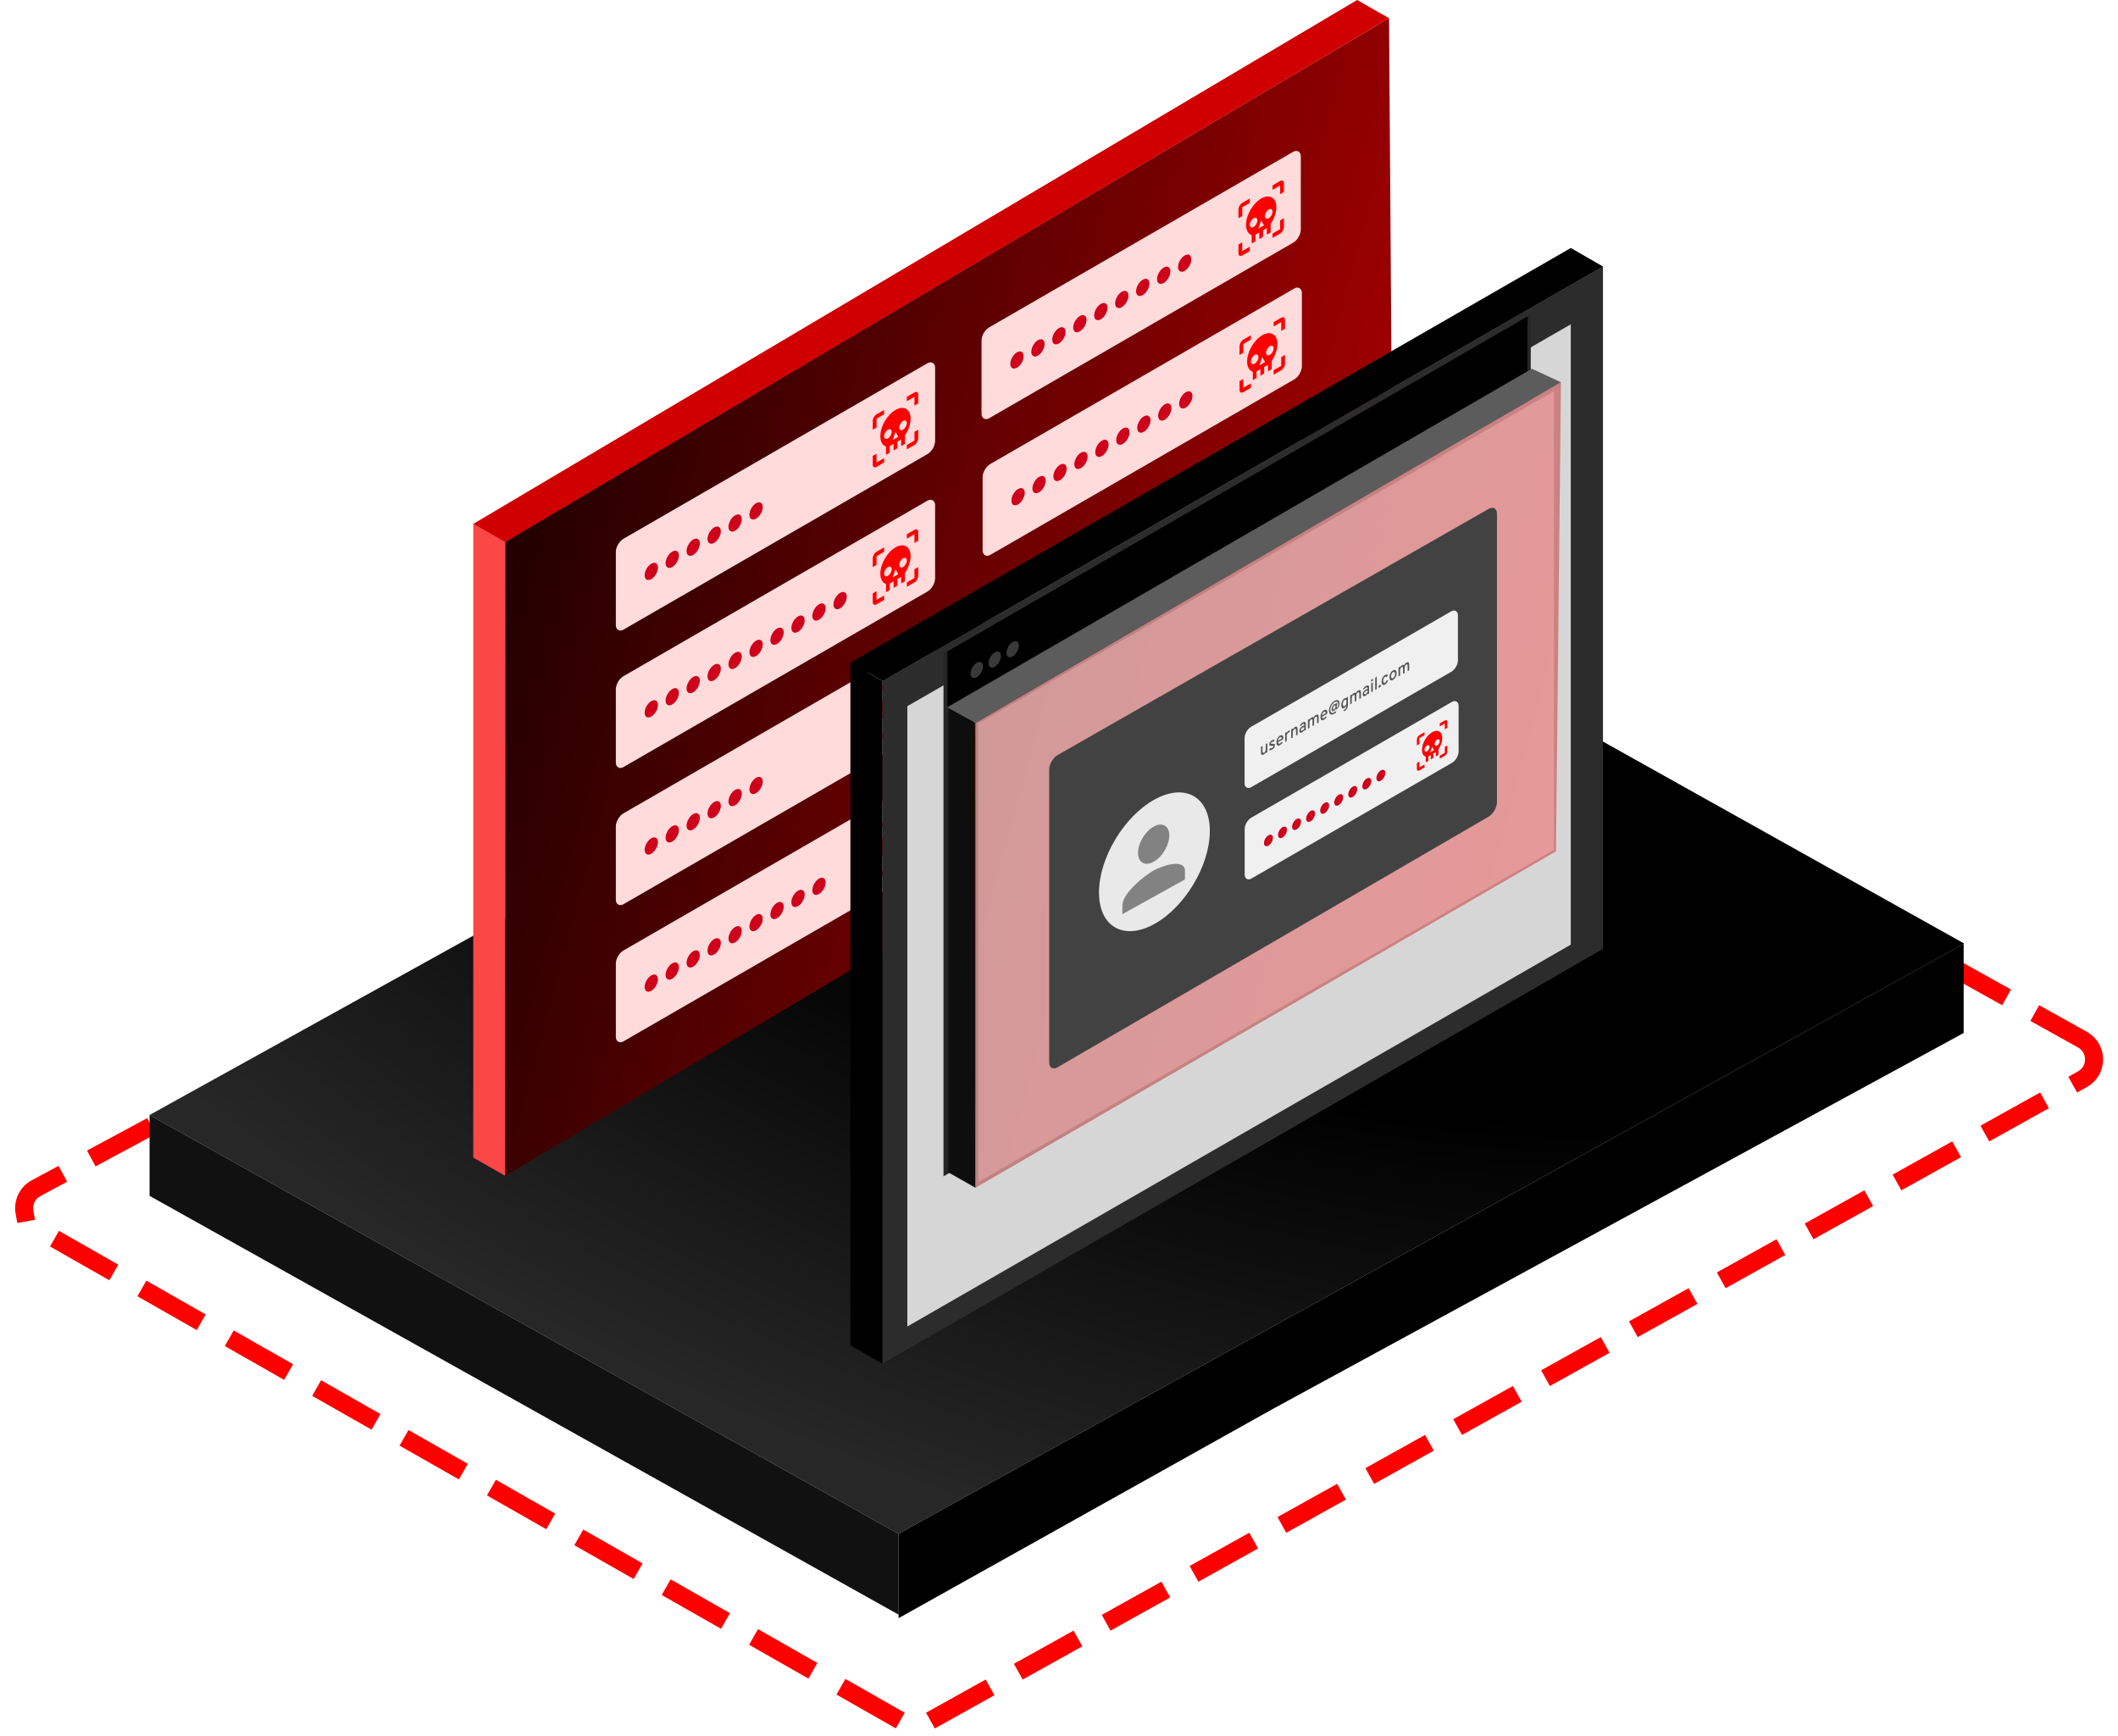 <svg fill="none" height="241" viewBox="0 0 294 241" width="294" xmlns="http://www.w3.org/2000/svg" xmlns:xlink="http://www.w3.org/1999/xlink"><filter id="a" color-interpolation-filters="sRGB" filterUnits="userSpaceOnUse" height="186.99" width="136.588" x="101.975" y="18.382"><feFlood flood-opacity="0" result="BackgroundImageFix"/><feColorMatrix in="SourceAlpha" result="hardAlpha" type="matrix" values="0 0 0 0 0 0 0 0 0 0 0 0 0 0 0 0 0 0 127 0"/><feOffset dy="11.877"/><feGaussianBlur stdDeviation="8.035"/><feComposite in2="hardAlpha" operator="out"/><feColorMatrix type="matrix" values="0 0 0 0 0 0 0 0 0 0 0 0 0 0 0 0 0 0 0.25 0"/><feBlend in2="BackgroundImageFix" mode="normal" result="effect1_dropShadow_581_35424"/><feBlend in="SourceGraphic" in2="effect1_dropShadow_581_35424" mode="normal" result="shape"/></filter><radialGradient id="b" cx="0" cy="0" gradientTransform="matrix(-37.067 124.474 -222.546 -66.272 183.769 88.424)" gradientUnits="userSpaceOnUse" r="1"><stop offset=".473"/><stop offset="1" stop-color="#272727"/></radialGradient><linearGradient id="c"><stop offset="0"/><stop offset="1" stop-color="#f00"/></linearGradient><linearGradient id="d" gradientUnits="userSpaceOnUse" x1="36.965" x2="257.942" xlink:href="#c" y1="84.061" y2="143.653"/><linearGradient id="e" gradientUnits="userSpaceOnUse" x1="-93.761" x2="288.888" xlink:href="#c" y1="108.919" y2="213.031"/><path d="m289.062 144.302c2.155 1.2 2.154 4.3-.001 5.5l-160.473 89.335c-.961.535-2.133.529-3.089-.016l-120.562-68.687c-2.149-1.225-2.111-4.335.066-5.507l161.786-87.092c.946-.509 2.086-.501 3.024.022z" stroke="#f00" stroke-dasharray="6.98 6.98" stroke-linecap="square" stroke-linejoin="round" stroke-width="2.499"/><path d="m272.653 130.967-147.925 81.931-103.977-58.129 147.925-81.931z" fill="url(#b)"/><path d="m124.738 212.899-103.977-58.129-0 11.219 103.977 58.129z" fill="#111"/><path d="m124.736 212.89 147.84-81.892v12.386l-95.851 52.156-51.989 29.065z" fill="#000"/><path d="m70.111 75.182 122.702-72.658.613 87.253-123.315 73.438z" fill="url(#d)"/><path d="m70.12 75.171v88.033l-4.425-2.524v-88.032z" fill="#fc4747"/><path d="m70.133 75.234 122.678-72.711-4.426-2.524-122.677 72.711z" fill="#d00000"/><rect fill="#ffdbdb" height="12.614" rx="1.214" transform="matrix(.866 -.5 0 1 85.484 75.394)" width="51.175"/><path clip-rule="evenodd" d="m121.145 58.424c0-.334.236-.744.526-.911l1.052-.608v.608l-1.052.608v1.215l-.526.304zm4.735-2.734v-.608l1.053-.608c.289-.167.526-.03.526.304v1.215l-.526.304v-1.215zm-1.579 1.215c-1.157.668-2.104 2.309-2.104 3.646 0 .759.315 1.276.789 1.428v1.154l.526-.304v-.911l.526-.304v.911l.527-.304v-.911l.526-.304v.911l.526-.304v-1.154c.473-.729.789-1.58.789-2.339 0-1.337-.947-1.883-2.105-1.215zm-1.578 3.646c0 .334.237.471.526.304.29-.167.527-.577.527-.911s-.237-.471-.527-.304c-.289.167-.526.577-.526.911zm1.184.532.395-1.139.394.683zm.921-1.747c0 .334.236.471.526.304.289-.167.526-.577.526-.911 0-.334-.237-.471-.526-.304-.29.167-.526.577-.526.911zm-3.683 3.949v1.215c0 .334.236.471.526.304l1.052-.608v-.608l-1.052.608v-1.215zm5.788-2.127v-1.215l.526-.304v1.215c0 .334-.237.744-.526.911l-1.053.608v-.608z" fill="#f00" fill-rule="evenodd"/><ellipse cx="1.069" cy="1.069" fill="#ce021b" rx="1.069" ry="1.069" transform="matrix(.866 -.5 0 1 89.481 78.78)"/><ellipse cx="1.069" cy="1.069" fill="#ce021b" rx="1.069" ry="1.069" transform="matrix(.866 -.5 0 1 92.391 77.101)"/><ellipse cx="1.069" cy="1.069" fill="#ce021b" rx="1.069" ry="1.069" transform="matrix(.866 -.5 0 1 95.3 75.422)"/><ellipse cx="1.069" cy="1.069" fill="#ce021b" rx="1.069" ry="1.069" transform="matrix(.866 -.5 0 1 98.209 73.742)"/><ellipse cx="1.069" cy="1.069" fill="#ce021b" rx="1.069" ry="1.069" transform="matrix(.866 -.5 0 1 101.119 72.061)"/><ellipse cx="1.069" cy="1.069" fill="#ce021b" rx="1.069" ry="1.069" transform="matrix(.866 -.5 0 1 104.027 70.382)"/><rect fill="#ffdbdb" height="12.614" rx="1.214" transform="matrix(.866 -.5 0 1 136.398 65.022)" width="51.175"/><path clip-rule="evenodd" d="m172.059 48.051c0-.334.236-.744.526-.911l1.052-.608v.608l-1.052.608v1.215l-.526.304zm4.735-2.734v-.608l1.053-.608c.289-.167.526-.03.526.304v1.215l-.526.304v-1.215zm-1.579 1.215c-1.157.668-2.104 2.309-2.104 3.645 0 .759.315 1.276.789 1.428v1.154l.526-.304v-.911l.526-.304v.911l.527-.304v-.911l.526-.304v.911l.526-.304v-1.154c.473-.729.789-1.58.789-2.339 0-1.337-.947-1.883-2.105-1.215zm-1.578 3.645c0 .334.237.471.526.304.29-.167.527-.577.527-.911 0-.334-.237-.471-.527-.304-.289.167-.526.577-.526.911zm1.184.532.395-1.139.394.684zm.921-1.747c0 .334.236.471.526.304.289-.167.526-.577.526-.911 0-.334-.237-.471-.526-.304-.29.167-.526.577-.526.911zm-3.683 3.949v1.215c0 .334.236.471.526.304l1.052-.608v-.608l-1.052.608v-1.215zm5.788-2.127v-1.215l.526-.304v1.215c0 .334-.237.744-.526.911l-1.053.608v-.608z" fill="#f00" fill-rule="evenodd"/><ellipse cx="1.069" cy="1.069" fill="#ce021b" rx="1.069" ry="1.069" transform="matrix(.866 -.5 0 1 140.396 68.41)"/><ellipse cx="1.069" cy="1.069" fill="#ce021b" rx="1.069" ry="1.069" transform="matrix(.866 -.5 0 1 143.306 66.731)"/><ellipse cx="1.069" cy="1.069" fill="#ce021b" rx="1.069" ry="1.069" transform="matrix(.866 -.5 0 1 146.215 65.05)"/><ellipse cx="1.069" cy="1.069" fill="#ce021b" rx="1.069" ry="1.069" transform="matrix(.866 -.5 0 1 149.124 63.37)"/><ellipse cx="1.069" cy="1.069" fill="#ce021b" rx="1.069" ry="1.069" transform="matrix(.866 -.5 0 1 152.034 61.691)"/><ellipse cx="1.069" cy="1.069" fill="#ce021b" rx="1.069" ry="1.069" transform="matrix(.866 -.5 0 1 154.943 60.012)"/><ellipse cx="1.069" cy="1.069" fill="#ce021b" rx="1.069" ry="1.069" transform="matrix(.866 -.5 0 1 157.854 58.331)"/><ellipse cx="1.069" cy="1.069" fill="#ce021b" rx="1.069" ry="1.069" transform="matrix(.866 -.5 0 1 160.763 56.651)"/><ellipse cx="1.069" cy="1.069" fill="#ce021b" rx="1.069" ry="1.069" transform="matrix(.866 -.5 0 1 163.675 54.972)"/><rect fill="#ffdbdb" height="12.614" rx="1.214" transform="matrix(.866 -.5 0 1 136.398 84.06)" width="51.175"/><path clip-rule="evenodd" d="m172.059 67.09c0-.334.236-.744.526-.911l1.052-.608v.608l-1.052.608v1.215l-.526.304zm4.735-2.734v-.608l1.053-.608c.289-.167.526-.03.526.304v1.215l-.526.304v-1.215zm-1.579 1.215c-1.157.668-2.104 2.309-2.104 3.646 0 .759.315 1.276.789 1.428v1.154l.526-.304v-.911l.526-.304v.911l.527-.304v-.911l.526-.304v.911l.526-.304v-1.154c.473-.729.789-1.58.789-2.339 0-1.337-.947-1.883-2.105-1.215zm-1.578 3.646c0 .334.237.471.526.304.29-.167.527-.577.527-.911 0-.334-.237-.471-.527-.304-.289.167-.526.577-.526.911zm1.184.532.395-1.139.394.683zm.921-1.747c0 .334.236.471.526.304.289-.167.526-.577.526-.911s-.237-.471-.526-.304c-.29.167-.526.577-.526.911zm-3.683 3.949v1.215c0 .334.236.471.526.304l1.052-.608v-.608l-1.052.608v-1.215zm5.788-2.127v-1.215l.526-.304v1.215c0 .334-.237.744-.526.911l-1.053.608v-.608z" fill="#f00" fill-rule="evenodd"/><g fill="#ce021b"><ellipse cx="1.069" cy="1.069" rx="1.069" ry="1.069" transform="matrix(.866 -.5 0 1 140.396 87.445)"/><ellipse cx="1.069" cy="1.069" rx="1.069" ry="1.069" transform="matrix(.866 -.5 0 1 143.306 85.766)"/><ellipse cx="1.069" cy="1.069" rx="1.069" ry="1.069" transform="matrix(.866 -.5 0 1 146.215 84.085)"/><ellipse cx="1.069" cy="1.069" rx="1.069" ry="1.069" transform="matrix(.866 -.5 0 1 149.124 82.404)"/><ellipse cx="1.069" cy="1.069" rx="1.069" ry="1.069" transform="matrix(.866 -.5 0 1 152.035 80.727)"/><ellipse cx="1.069" cy="1.069" rx="1.069" ry="1.069" transform="matrix(.866 -.5 0 1 154.942 79.046)"/><ellipse cx="1.069" cy="1.069" rx="1.069" ry="1.069" transform="matrix(.866 -.5 0 1 157.854 77.366)"/><ellipse cx="1.069" cy="1.069" rx="1.069" ry="1.069" transform="matrix(.866 -.5 0 1 160.763 75.686)"/><ellipse cx="1.069" cy="1.069" rx="1.069" ry="1.069" transform="matrix(.866 -.5 0 1 163.675 74.006)"/><ellipse cx="1.069" cy="1.069" rx="1.069" ry="1.069" transform="matrix(.866 -.5 0 1 166.457 72.498)"/></g><rect fill="#ffdbdb" height="12.614" rx="1.214" transform="matrix(.866 -.5 0 1 136.398 103.096)" width="51.175"/><path clip-rule="evenodd" d="m172.059 86.126c0-.334.236-.744.526-.911l1.052-.608v.608l-1.052.608v1.215l-.526.304zm4.735-2.734v-.608l1.053-.608c.289-.167.526-.03.526.304v1.215l-.526.304v-1.215zm-1.579 1.215c-1.157.668-2.104 2.309-2.104 3.645 0 .759.315 1.276.789 1.428v1.154l.526-.304v-.911l.526-.304v.911l.527-.304v-.911l.526-.304v.911l.526-.304v-1.154c.473-.729.789-1.58.789-2.339 0-1.337-.947-1.883-2.105-1.215zm-1.578 3.645c0 .334.237.471.526.304.29-.167.527-.577.527-.911 0-.334-.237-.471-.527-.304-.289.167-.526.577-.526.911zm1.184.532.395-1.139.394.684zm.921-1.747c0 .334.236.471.526.304.289-.167.526-.577.526-.911 0-.334-.237-.471-.526-.304-.29.167-.526.577-.526.911zm-3.683 3.949v1.215c0 .334.236.471.526.304l1.052-.608v-.608l-1.052.608v-1.215zm5.788-2.127v-1.215l.526-.304v1.215c0 .334-.237.744-.526.911l-1.053.608v-.608z" fill="#f00" fill-rule="evenodd"/><ellipse cx="1.069" cy="1.069" fill="#ce021b" rx="1.069" ry="1.069" transform="matrix(.866 -.5 0 1 140.395 106.482)"/><ellipse cx="1.069" cy="1.069" fill="#ce021b" rx="1.069" ry="1.069" transform="matrix(.866 -.5 0 1 143.305 104.803)"/><ellipse cx="1.069" cy="1.069" fill="#ce021b" rx="1.069" ry="1.069" transform="matrix(.866 -.5 0 1 146.214 103.124)"/><ellipse cx="1.069" cy="1.069" fill="#ce021b" rx="1.069" ry="1.069" transform="matrix(.866 -.5 0 1 149.123 101.444)"/><ellipse cx="1.069" cy="1.069" fill="#ce021b" rx="1.069" ry="1.069" transform="matrix(.866 -.5 0 1 152.033 99.764)"/><ellipse cx="1.069" cy="1.069" fill="#ce021b" rx="1.069" ry="1.069" transform="matrix(.866 -.5 0 1 154.941 98.084)"/><rect fill="#ffdbdb" height="12.614" rx="1.214" transform="matrix(.866 -.5 0 1 136.247 46.048)" width="51.175"/><path clip-rule="evenodd" d="m171.907 29.077c0-.334.237-.744.526-.911l1.053-.608v.608l-1.053.608v1.215l-.526.304zm4.736-2.734v-.608l1.052-.608c.29-.167.526-.03.526.304v1.215l-.526.304v-1.215zm-1.579 1.215c-1.157.668-2.105 2.309-2.105 3.646 0 .759.316 1.276.79 1.428v1.154l.526-.304v-.911l.526-.304v.911l.526-.304v-.911l.526-.304v.911l.527-.304v-1.154c.473-.729.789-1.58.789-2.339 0-1.337-.947-1.883-2.105-1.215zm-1.578 3.646c0 .334.237.471.526.304s.526-.577.526-.911c0-.334-.237-.471-.526-.304-.289.167-.526.577-.526.911zm1.184.532.394-1.139.395.683zm.92-1.747c0 .334.237.471.526.304.29-.167.527-.577.527-.911s-.237-.471-.527-.304c-.289.167-.526.577-.526.911zm-3.683 3.949v1.215c0 .334.237.471.526.304l1.053-.608v-.608l-1.053.608v-1.215zm5.788-2.127v-1.215l.526-.304v1.215c0 .334-.236.744-.526.911l-1.052.608v-.608z" fill="#f00" fill-rule="evenodd"/><ellipse cx="1.069" cy="1.069" fill="#ce021b" rx="1.069" ry="1.069" transform="matrix(.866 -.5 0 1 140.243 49.434)"/><ellipse cx="1.069" cy="1.069" fill="#ce021b" rx="1.069" ry="1.069" transform="matrix(.866 -.5 0 1 143.153 47.754)"/><ellipse cx="1.069" cy="1.069" fill="#ce021b" rx="1.069" ry="1.069" transform="matrix(.866 -.5 0 1 146.062 46.073)"/><ellipse cx="1.069" cy="1.069" fill="#ce021b" rx="1.069" ry="1.069" transform="matrix(.866 -.5 0 1 148.972 44.394)"/><ellipse cx="1.069" cy="1.069" fill="#ce021b" rx="1.069" ry="1.069" transform="matrix(.866 -.5 0 1 151.882 42.715)"/><ellipse cx="1.069" cy="1.069" fill="#ce021b" rx="1.069" ry="1.069" transform="matrix(.866 -.5 0 1 154.79 41.035)"/><ellipse cx="1.069" cy="1.069" fill="#ce021b" rx="1.069" ry="1.069" transform="matrix(.866 -.5 0 1 157.701 39.355)"/><ellipse cx="1.069" cy="1.069" fill="#ce021b" rx="1.069" ry="1.069" transform="matrix(.866 -.5 0 1 160.61 37.675)"/><ellipse cx="1.069" cy="1.069" fill="#ce021b" rx="1.069" ry="1.069" transform="matrix(.866 -.5 0 1 163.522 35.995)"/><rect fill="#ffdbdb" height="12.614" rx="1.214" transform="matrix(.866 -.5 0 1 85.484 94.468)" width="51.175"/><path clip-rule="evenodd" d="m121.145 77.497c0-.334.236-.744.526-.911l1.052-.608v.608l-1.052.608v1.215l-.526.304zm4.735-2.734v-.608l1.053-.608c.289-.167.526-.03.526.304v1.215l-.526.304v-1.215zm-1.579 1.215c-1.157.668-2.104 2.309-2.104 3.645 0 .759.315 1.276.789 1.428v1.154l.526-.304v-.911l.526-.304v.911l.527-.304v-.911l.526-.304v.911l.526-.304v-1.154c.473-.729.789-1.58.789-2.339 0-1.337-.947-1.883-2.105-1.215zm-1.578 3.645c0 .334.237.471.526.304.29-.167.527-.577.527-.911 0-.334-.237-.471-.527-.304-.289.167-.526.577-.526.911zm1.184.532.395-1.139.394.684zm.921-1.747c0 .334.236.471.526.304.289-.167.526-.577.526-.911 0-.334-.237-.471-.526-.304-.29.167-.526.577-.526.911zm-3.683 3.949v1.215c0 .334.236.471.526.304l1.052-.608v-.608l-1.052.608v-1.215zm5.788-2.127v-1.215l.526-.304v1.215c0 .334-.237.744-.526.911l-1.053.608v-.608z" fill="#f00" fill-rule="evenodd"/><ellipse cx="1.069" cy="1.069" fill="#ce021b" rx="1.069" ry="1.069" transform="matrix(.866 -.5 0 1 89.481 97.853)"/><ellipse cx="1.069" cy="1.069" fill="#ce021b" rx="1.069" ry="1.069" transform="matrix(.866 -.5 0 1 92.391 96.174)"/><ellipse cx="1.069" cy="1.069" fill="#ce021b" rx="1.069" ry="1.069" transform="matrix(.866 -.5 0 1 95.3 94.493)"/><ellipse cx="1.069" cy="1.069" fill="#ce021b" rx="1.069" ry="1.069" transform="matrix(.866 -.5 0 1 98.209 92.814)"/><ellipse cx="1.069" cy="1.069" fill="#ce021b" rx="1.069" ry="1.069" transform="matrix(.866 -.5 0 1 101.119 91.135)"/><ellipse cx="1.069" cy="1.069" fill="#ce021b" rx="1.069" ry="1.069" transform="matrix(.866 -.5 0 1 104.027 89.455)"/><ellipse cx="1.069" cy="1.069" fill="#ce021b" rx="1.069" ry="1.069" transform="matrix(.866 -.5 0 1 106.938 87.774)"/><ellipse cx="1.069" cy="1.069" fill="#ce021b" rx="1.069" ry="1.069" transform="matrix(.866 -.5 0 1 109.848 86.095)"/><ellipse cx="1.069" cy="1.069" fill="#ce021b" rx="1.069" ry="1.069" transform="matrix(.866 -.5 0 1 112.76 84.415)"/><ellipse cx="1.069" cy="1.069" fill="#ce021b" rx="1.069" ry="1.069" transform="matrix(.866 -.5 0 1 115.692 82.829)"/><rect fill="#ffdbdb" height="12.614" rx="1.214" transform="matrix(.866 -.5 0 1 85.484 113.506)" width="51.175"/><path clip-rule="evenodd" d="m121.145 96.535c0-.334.236-.744.526-.911l1.052-.608v.608l-1.052.608v1.215l-.526.304zm4.735-2.734v-.608l1.053-.608c.289-.167.526-.03.526.304v1.215l-.526.304v-1.215zm-1.579 1.215c-1.157.668-2.104 2.309-2.104 3.646 0 .759.315 1.276.789 1.428v1.154l.526-.304v-.911l.526-.304v.911l.527-.303v-.912l.526-.304v.912l.526-.304v-1.154c.473-.729.789-1.58.789-2.339 0-1.337-.947-1.883-2.105-1.215zm-1.578 3.646c0 .334.237.471.526.304.29-.167.527-.577.527-.911 0-.334-.237-.471-.527-.304-.289.167-.526.577-.526.911zm1.184.532.395-1.139.394.683zm.921-1.747c0 .334.236.471.526.304.289-.167.526-.577.526-.911s-.237-.471-.526-.304c-.29.167-.526.577-.526.911zm-3.683 3.949v1.215c0 .334.236.471.526.304l1.052-.608v-.607l-1.052.607v-1.215zm5.788-2.127v-1.215l.526-.304v1.215c0 .334-.237.744-.526.911l-1.053.608v-.608z" fill="#f00" fill-rule="evenodd"/><ellipse cx="1.069" cy="1.069" fill="#ce021b" rx="1.069" ry="1.069" transform="matrix(.866 -.5 0 1 89.481 116.892)"/><ellipse cx="1.069" cy="1.069" fill="#ce021b" rx="1.069" ry="1.069" transform="matrix(.866 -.5 0 1 92.391 115.212)"/><ellipse cx="1.069" cy="1.069" fill="#ce021b" rx="1.069" ry="1.069" transform="matrix(.866 -.5 0 1 95.3 113.533)"/><ellipse cx="1.069" cy="1.069" fill="#ce021b" rx="1.069" ry="1.069" transform="matrix(.866 -.5 0 1 98.209 111.854)"/><ellipse cx="1.069" cy="1.069" fill="#ce021b" rx="1.069" ry="1.069" transform="matrix(.866 -.5 0 1 101.119 110.173)"/><ellipse cx="1.069" cy="1.069" fill="#ce021b" rx="1.069" ry="1.069" transform="matrix(.866 -.5 0 1 104.027 108.493)"/><rect fill="#ffdbdb" height="12.614" rx="1.214" transform="matrix(.866 -.5 0 1 85.484 132.541)" width="51.175"/><path clip-rule="evenodd" d="m121.145 115.57c0-.334.236-.744.526-.911l1.052-.607v.607l-1.052.608v1.215l-.526.304zm4.735-2.734v-.607l1.053-.608c.289-.167.526-.03.526.304v1.215l-.526.304v-1.215zm-1.579 1.215c-1.157.669-2.104 2.309-2.104 3.646 0 .759.315 1.276.789 1.428v1.154l.526-.304v-.911l.526-.304v.911l.527-.303v-.912l.526-.303v.911l.526-.304v-1.154c.473-.729.789-1.58.789-2.339 0-1.337-.947-1.884-2.105-1.216zm-1.578 3.646c0 .334.237.471.526.304.29-.167.527-.578.527-.912s-.237-.471-.527-.303c-.289.167-.526.577-.526.911zm1.184.532.395-1.139.394.683zm.921-1.747c0 .334.236.471.526.304.289-.167.526-.578.526-.912s-.237-.471-.526-.304c-.29.168-.526.578-.526.912zm-3.683 3.949v1.215c0 .334.236.471.526.304l1.052-.608v-.607l-1.052.607v-1.215zm5.788-2.126v-1.216l.526-.303v1.215c0 .334-.237.744-.526.911l-1.053.608v-.608z" fill="#f00" fill-rule="evenodd"/><ellipse cx="1.069" cy="1.069" fill="#ce021b" rx="1.069" ry="1.069" transform="matrix(.866 -.5 0 1 89.481 135.927)"/><ellipse cx="1.069" cy="1.069" fill="#ce021b" rx="1.069" ry="1.069" transform="matrix(.866 -.5 0 1 92.391 134.247)"/><ellipse cx="1.069" cy="1.069" fill="#ce021b" rx="1.069" ry="1.069" transform="matrix(.866 -.5 0 1 95.3 132.566)"/><ellipse cx="1.069" cy="1.069" fill="#ce021b" rx="1.069" ry="1.069" transform="matrix(.866 -.5 0 1 98.209 130.887)"/><ellipse cx="1.069" cy="1.069" fill="#ce021b" rx="1.069" ry="1.069" transform="matrix(.866 -.5 0 1 101.119 129.208)"/><ellipse cx="1.069" cy="1.069" fill="#ce021b" rx="1.069" ry="1.069" transform="matrix(.866 -.5 0 1 104.027 127.528)"/><ellipse cx="1.069" cy="1.069" fill="#ce021b" rx="1.069" ry="1.069" transform="matrix(.866 -.5 0 1 106.938 125.848)"/><ellipse cx="1.069" cy="1.069" fill="#ce021b" rx="1.069" ry="1.069" transform="matrix(.866 -.5 0 1 109.848 124.168)"/><ellipse cx="1.069" cy="1.069" fill="#ce021b" rx="1.069" ry="1.069" transform="matrix(.866 -.5 0 1 112.76 122.488)"/><g filter="url(#a)"><path d="m0 0h115.316v5.168h-115.316z" fill="#000" transform="matrix(.867 -.499 -.867 -.499 122.545 82.666)"/><g fill="#a2a2a2"><path d="m0 0h69.702v7.537h-69.702z" transform="matrix(.867 -.499 -.867 -.499 150.72 78.068)"/><path d="m0 0h69.702v7.537h-69.702z" transform="matrix(.867 -.499 -.867 -.499 150.72 78.068)"/><path d="m0 0h69.702v7.537h-69.702z" transform="matrix(.867 -.499 -.867 -.499 150.72 78.068)"/><path d="m0 0h69.702v7.537h-69.702z" transform="matrix(.867 -.499 -.867 -.499 150.72 78.068)"/></g><path d="m0 0h94.776v5.144h-94.776z" fill="#000" transform="matrix(0 -1 .867 .499 118.044 174.86)"/><path d="m0 0h115.345v94.734h-115.345z" fill="#2c2c2c" transform="matrix(.867 -.499 0 1 122.503 82.659)"/><path d="m0 0h106.225v86.104h-106.225z" fill="#d6d6d6" transform="matrix(.867 -.499 0 1 125.945 86.144)"/></g><path d="m0 0h94.13v72.557h-94.13z" fill="#252525" transform="matrix(.866 -.5 0 1 130.966 90.721)"/><path d="m0 0h92.972v7.662h-92.972z" fill="#000" transform="matrix(.866 -.5 0 1 131.513 90.424)"/><path d="m.296.171h92.993v64.348h-92.993z" fill="#fff" stroke="#d8d8d8" stroke-width=".683" transform="matrix(.866 -.5 0 1 135.212 100.25)"/><path d="m216.676 53.059-81.28 47.295-3.883-2.16 81.13-47.01z" fill="#5c5c5c"/><path d="m131.638 98.296v64.43l3.756 2.138v-64.512z" fill="#0e0e0e"/><ellipse cx=".997" cy=".999" fill="#393939" rx=".997" ry=".999" transform="matrix(.865 -.502 0 1 134.724 92.499)"/><ellipse cx=".997" cy=".999" fill="#393939" rx=".997" ry=".999" transform="matrix(.865 -.502 0 1 137.215 91.056)"/><ellipse cx=".997" cy=".999" fill="#393939" rx=".997" ry=".999" transform="matrix(.865 -.502 0 1 139.709 89.61)"/><path d="m135.274 100.351 81.399-47.295-.682 65.116-80.597 46.701z" fill="url(#e)" fill-opacity=".4"/><path d="m145.639 106.826c0-.747.525-1.655 1.172-2.024l59.823-34.164c.641-.366 1.16-.063 1.16.678v40.026c0 .742-.52 1.644-1.162 2.018l-59.823 34.779c-.646.375-1.17.074-1.17-.672z" fill="#424242"/><rect fill="#f0f0f0" height="8.391" rx="1.052" transform="matrix(.865 -.499 0 1 172.758 101.406)" width="34.238"/><rect fill="#f0f0f0" height="8.461" rx="1.052" transform="matrix(.865 -.499 0 1 172.773 114.024)" width="34.331"/><path clip-rule="evenodd" d="m199.85 100.822v-.407l.706-.407c.194-.112.352-.021.352.204v.814l-.352.204v-.815zm-3.174 1.832c0-.225.158-.499.352-.611l.706-.407v.407l-.706.407v.815l-.352.203zm2.116-1.017c-.776.447-1.411 1.547-1.411 2.443 0 .509.212.856.529.958v.774l.353-.204v-.611l.353-.203v.611l.352-.204v-.611l.353-.203v.611l.353-.204v-.774c.317-.488.529-1.059.529-1.568 0-.896-.635-1.263-1.411-.815zm-1.058 2.443c0 .224.159.316.353.204.193-.112.352-.387.352-.611s-.159-.316-.352-.204c-.194.112-.353.387-.353.611zm.793.357.265-.764.264.459zm.618-1.171c0 .224.158.316.352.204s.353-.387.353-.611-.159-.316-.353-.204-.352.387-.352.611zm-2.469 2.647v.815c0 .224.158.315.352.203l.706-.407v-.407l-.706.407v-.815zm3.88-1.424v-.814l.352-.204v.815c0 .224-.158.499-.352.611l-.706.407v-.408z" fill="#f00" fill-rule="evenodd"/><path d="m175.698 104.531v-.12c-.068.139-.161.242-.279.31-.26.15-.389.047-.389-.308v-.745l.22-.126v.745c0 .099.019.162.059.188.039.024.091.018.156-.02.155-.089.233-.23.233-.422v-.75l.219-.127v1.248zm.871-.474c-.084.049-.164.077-.239.084-.074.006-.131-.011-.169-.051l.157-.244c.077.04.16.035.247-.016.127-.073.19-.154.19-.244 0-.031-.012-.052-.036-.065-.024-.012-.048-.017-.072-.014-.023 0-.062.004-.116.011-.118.022-.205.019-.262-.01-.055-.031-.082-.095-.082-.192 0-.108.035-.212.105-.313.072-.103.162-.186.271-.249.162-.093.288-.103.378-.03l-.158.238c-.058-.037-.131-.029-.22.022-.047.027-.084.059-.112.096-.027.035-.04.071-.04.106 0 .038.016.06.048.065.034.004.088 0 .161-.009.123-.024.212-.02.268.011.058.03.087.099.087.206 0 .117-.037.229-.11.335-.072.103-.17.191-.296.263zm1.107-.638c-.151.087-.271.098-.359.034-.088-.067-.131-.202-.131-.406s.044-.389.133-.556c.088-.166.208-.293.357-.379.135-.078.246-.093.334-.044.087.049.131.169.131.359 0 .07-.003.126-.009.169l-.727.419c.002.099.029.164.083.195.055.03.118.024.19-.017.093-.054.168-.139.224-.257l.144.088c-.088.171-.211.303-.37.395zm-.271-.609.516-.297c-.001-.107-.026-.173-.074-.197-.048-.025-.105-.018-.171.021-.075.043-.137.105-.188.186-.05.079-.077.175-.083.287zm.989.165v-1.248l.22-.127v.151c.048-.148.128-.255.241-.32.07-.04.131-.05.182-.029l-.032.253c-.052-.011-.109.002-.171.038-.059.034-.111.09-.155.167-.043.076-.065.171-.065.287v.701zm1.508-.871v-.745c0-.099-.02-.161-.059-.185-.04-.026-.092-.021-.157.017-.155.089-.232.23-.232.422v.75l-.22.127v-1.248l.22-.127v.12c.068-.139.161-.242.279-.31.259-.15.389-.047.389.308v.745zm1.144-.66v-.108c-.076.136-.174.238-.296.308-.114.066-.207.084-.279.054-.07-.033-.105-.116-.105-.25 0-.135.04-.261.12-.377.081-.116.178-.208.294-.274.106-.061.194-.088.266-.081v-.068c0-.093-.018-.148-.055-.166-.036-.018-.095-.004-.175.042-.118.069-.221.165-.309.291l-.065-.17c.108-.149.243-.27.404-.363.053-.03.101-.052.143-.065.043-.015.085-.02.129-.014.044.004.078.033.102.086.025.052.038.127.038.224v.809zm-.255-.048c.101-.058.186-.152.255-.282v-.19c-.066-.003-.143.021-.23.072-.071.04-.128.09-.173.148-.044.057-.066.117-.066.182 0 .061.018.097.055.11s.09 0 .159-.04zm2.031-.977v-.747c0-.194-.066-.252-.199-.176-.062.036-.113.092-.154.17-.041.076-.061.162-.061.258v.735l-.22.127v-.747c0-.194-.066-.253-.199-.176-.062.036-.113.092-.154.169-.041.076-.061.162-.061.258v.735l-.22.127v-1.248l.22-.127v.115c.058-.129.148-.23.272-.301.134-.077.23-.073.288.012.066-.157.172-.278.319-.362.117-.068.211-.083.281-.045.072.037.108.134.108.292v.806zm.963-.526c-.151.087-.27.098-.359.034-.088-.067-.131-.202-.131-.406 0-.203.044-.389.133-.555.089-.167.208-.293.357-.38.135-.078.247-.093.334-.044.087.049.131.169.131.359 0 .07-.003.126-.008.169l-.727.42c.001.099.028.163.082.194.055.03.118.025.19-.017.093-.054.168-.139.224-.256l.144.088c-.087.171-.211.302-.37.394zm-.27-.608.515-.298c-.001-.107-.026-.172-.074-.197-.048-.025-.105-.018-.171.021-.075.043-.137.105-.188.187-.049.079-.077.175-.082.287zm1.709-.222c-.223.129-.404.158-.543.089-.14-.071-.209-.24-.209-.507 0-.265.074-.527.224-.786.149-.259.332-.451.549-.576.21-.121.38-.148.509-.082.13.067.195.204.195.41 0 .173-.04.34-.118.503-.079.161-.173.273-.282.336-.038.022-.071.028-.101.019-.03-.009-.047-.034-.053-.075-.056.135-.139.234-.247.297-.09.052-.164.056-.22.012s-.084-.129-.084-.254c0-.129.036-.266.107-.411.074-.146.165-.252.275-.315.097-.056.167-.049.209.021l.017-.12.188-.109-.067.452c-.02.134-.03.214-.03.242 0 .041.012.054.036.04.048-.028.092-.095.131-.203.041-.108.061-.219.061-.331 0-.155-.046-.256-.139-.303-.093-.049-.219-.027-.378.065-.172.099-.313.25-.423.452-.11.2-.165.402-.165.606 0 .205.05.336.15.392.1.056.239.033.416-.069.092-.053.179-.114.26-.184l-.044.243c-.063.048-.138.097-.224.146zm-.044-.6c.06-.035.11-.094.148-.178.039-.086.059-.167.059-.242 0-.062-.013-.103-.038-.125-.026-.023-.061-.021-.106.005-.061.035-.111.093-.15.174s-.059.163-.059.244c0 .062.012.104.038.127.027.022.063.02.108-.006zm1.416.267-.11-.132c.15-.096.253-.185.311-.267.059-.081.089-.164.089-.247v-.11c-.061.121-.147.214-.26.28-.13.075-.236.08-.319.016-.083-.066-.125-.204-.125-.414 0-.202.041-.384.123-.547.083-.165.191-.286.325-.364.106-.061.191-.071.256-.03v-.088l.22-.127v1.167c0 .192-.042.355-.125.49s-.211.259-.385.373zm.07-.739c.096-.055.169-.146.22-.273v-.54c-.023-.029-.054-.045-.095-.048-.04-.003-.081.008-.125.033-.086.05-.151.123-.196.221-.046.096-.068.211-.068.344 0 .127.023.214.07.263.048.047.112.047.194 0zm2.024-.958v-.747c0-.194-.066-.252-.199-.176-.062.036-.113.092-.154.17-.041.076-.061.162-.061.258v.735l-.22.127v-.747c0-.194-.067-.252-.199-.176-.062.036-.113.092-.154.17-.041.076-.062.162-.062.258v.735l-.219.127v-1.248l.219-.127v.115c.058-.129.149-.23.273-.301.134-.077.23-.073.288.012.066-.157.172-.278.319-.362.117-.068.21-.083.281-.045.072.037.108.134.108.292v.806zm1.142-.659v-.107c-.076.135-.174.238-.296.308-.114.066-.207.084-.279.053-.07-.033-.105-.116-.105-.249 0-.135.04-.261.12-.377.081-.116.179-.208.294-.275.106-.061.194-.088.266-.081v-.068c0-.093-.018-.148-.055-.166-.036-.018-.095-.004-.175.043-.118.068-.221.165-.309.29l-.065-.17c.108-.149.243-.27.404-.362.053-.031.101-.053.143-.066.043-.015.086-.019.129-.013.044.004.078.033.102.086.025.052.038.127.038.225v.808zm-.255-.048c.101-.059.186-.153.255-.282v-.191c-.066-.002-.143.021-.23.072-.07.041-.128.09-.173.149-.044.056-.066.117-.066.182 0 .06.018.097.055.11.037.013.09-0.0.159-.04zm.968-1.851c-.025.044-.056.076-.093.098-.037.021-.068.025-.095.011-.025-.016-.038-.046-.038-.088s.013-.086.038-.129c.027-.046.058-.08.095-.101.037-.021.068-.024.093-.007.027.014.04.042.04.084s-.013.087-.04.133zm-.203 1.605v-1.248l.22-.127v1.248zm.549-.317v-1.644l.22-.247v1.764zm.623-.33c-.045.026-.083.031-.114.015-.03-.019-.044-.053-.044-.101 0-.049.014-.1.044-.153.031-.054.069-.094.114-.12.044-.025.081-.029.112-.011.033.017.049.05.049.099 0 .049-.016.101-.049.155-.031.052-.068.091-.112.116zm.739-.426c-.145.084-.26.092-.345.025-.084-.067-.127-.202-.127-.406 0-.203.043-.388.127-.552.085-.166.2-.291.345-.375.21-.121.346-.092.408.087l-.21.204c-.035-.087-.098-.104-.19-.051-.081.047-.145.12-.19.22-.044.097-.066.21-.066.338 0 .127.022.215.066.263.044.046.104.047.182.003.104-.06.172-.16.203-.3l.209-.045c-.058.268-.195.464-.412.59zm1.476-1.026c-.089.167-.209.294-.361.382s-.273.1-.362.035c-.087-.065-.131-.2-.131-.403s.044-.388.131-.554c.089-.168.21-.297.362-.384s.272-.099.361-.033c.089.064.133.198.133.402 0 .204-.044.389-.133.556zm-.361.143c.084-.049.151-.124.201-.226.049-.102.074-.217.074-.345s-.025-.215-.074-.26c-.05-.046-.117-.045-.201.004-.083.048-.15.124-.199.227-.049.102-.074.217-.074.345 0 .127.025.214.074.26.049.045.116.043.199-.005zm2.027-.96v-.747c0-.194-.066-.252-.198-.176-.062.036-.114.092-.155.17-.04.076-.061.162-.061.258v.735l-.22.127v-.747c0-.194-.066-.253-.198-.176-.062.036-.114.092-.155.17-.04.076-.061.162-.061.258v.735l-.22.127v-1.248l.22-.127v.115c.058-.129.149-.23.273-.301.134-.077.229-.073.287.012.066-.157.173-.278.319-.362.117-.068.211-.083.281-.045.072.037.108.134.108.292v.806z" fill="#565656"/><ellipse cx=".717" cy=".717" fill="#ce021b" rx=".717" ry=".717" transform="matrix(.865 -.499 0 1 175.454 116.3)"/><ellipse cx=".717" cy=".717" fill="#ce021b" rx=".717" ry=".717" transform="matrix(.865 -.499 0 1 177.403 115.174)"/><ellipse cx=".717" cy=".717" fill="#ce021b" rx=".717" ry=".717" transform="matrix(.865 -.499 0 1 179.356 114.048)"/><ellipse cx=".717" cy=".717" fill="#ce021b" rx=".717" ry=".717" transform="matrix(.865 -.499 0 1 181.305 112.923)"/><ellipse cx=".717" cy=".717" fill="#ce021b" rx=".717" ry=".717" transform="matrix(.865 -.499 0 1 183.255 111.797)"/><ellipse cx=".717" cy=".717" fill="#ce021b" rx=".717" ry=".717" transform="matrix(.865 -.499 0 1 185.206 110.672)"/><ellipse cx=".717" cy=".717" fill="#ce021b" rx=".717" ry=".717" transform="matrix(.865 -.499 0 1 187.156 109.545)"/><ellipse cx=".717" cy=".717" fill="#ce021b" rx=".717" ry=".717" transform="matrix(.865 -.499 0 1 189.105 108.418)"/><ellipse cx=".717" cy=".717" fill="#ce021b" rx=".717" ry=".717" transform="matrix(.865 -.499 0 1 191.058 107.292)"/><ellipse cx="8.813" cy="8.631" fill="#e9e9e9" rx="8.813" ry="8.631" transform="matrix(.873 -.484 0 1 152.551 115.252)"/><path d="m160.14 119.609c1.2-.666 2.171-2.295 2.171-3.641s-.971-1.896-2.171-1.23c-1.199.666-2.171 2.296-2.171 3.641 0 1.346.972 1.897 2.171 1.23zm0 1.218c-1.449.805-4.342 3.228-4.342 4.848v1.217l8.685-4.823v-1.217c0-1.62-2.893-.83-4.343-.025z" fill="#828282"/></svg>